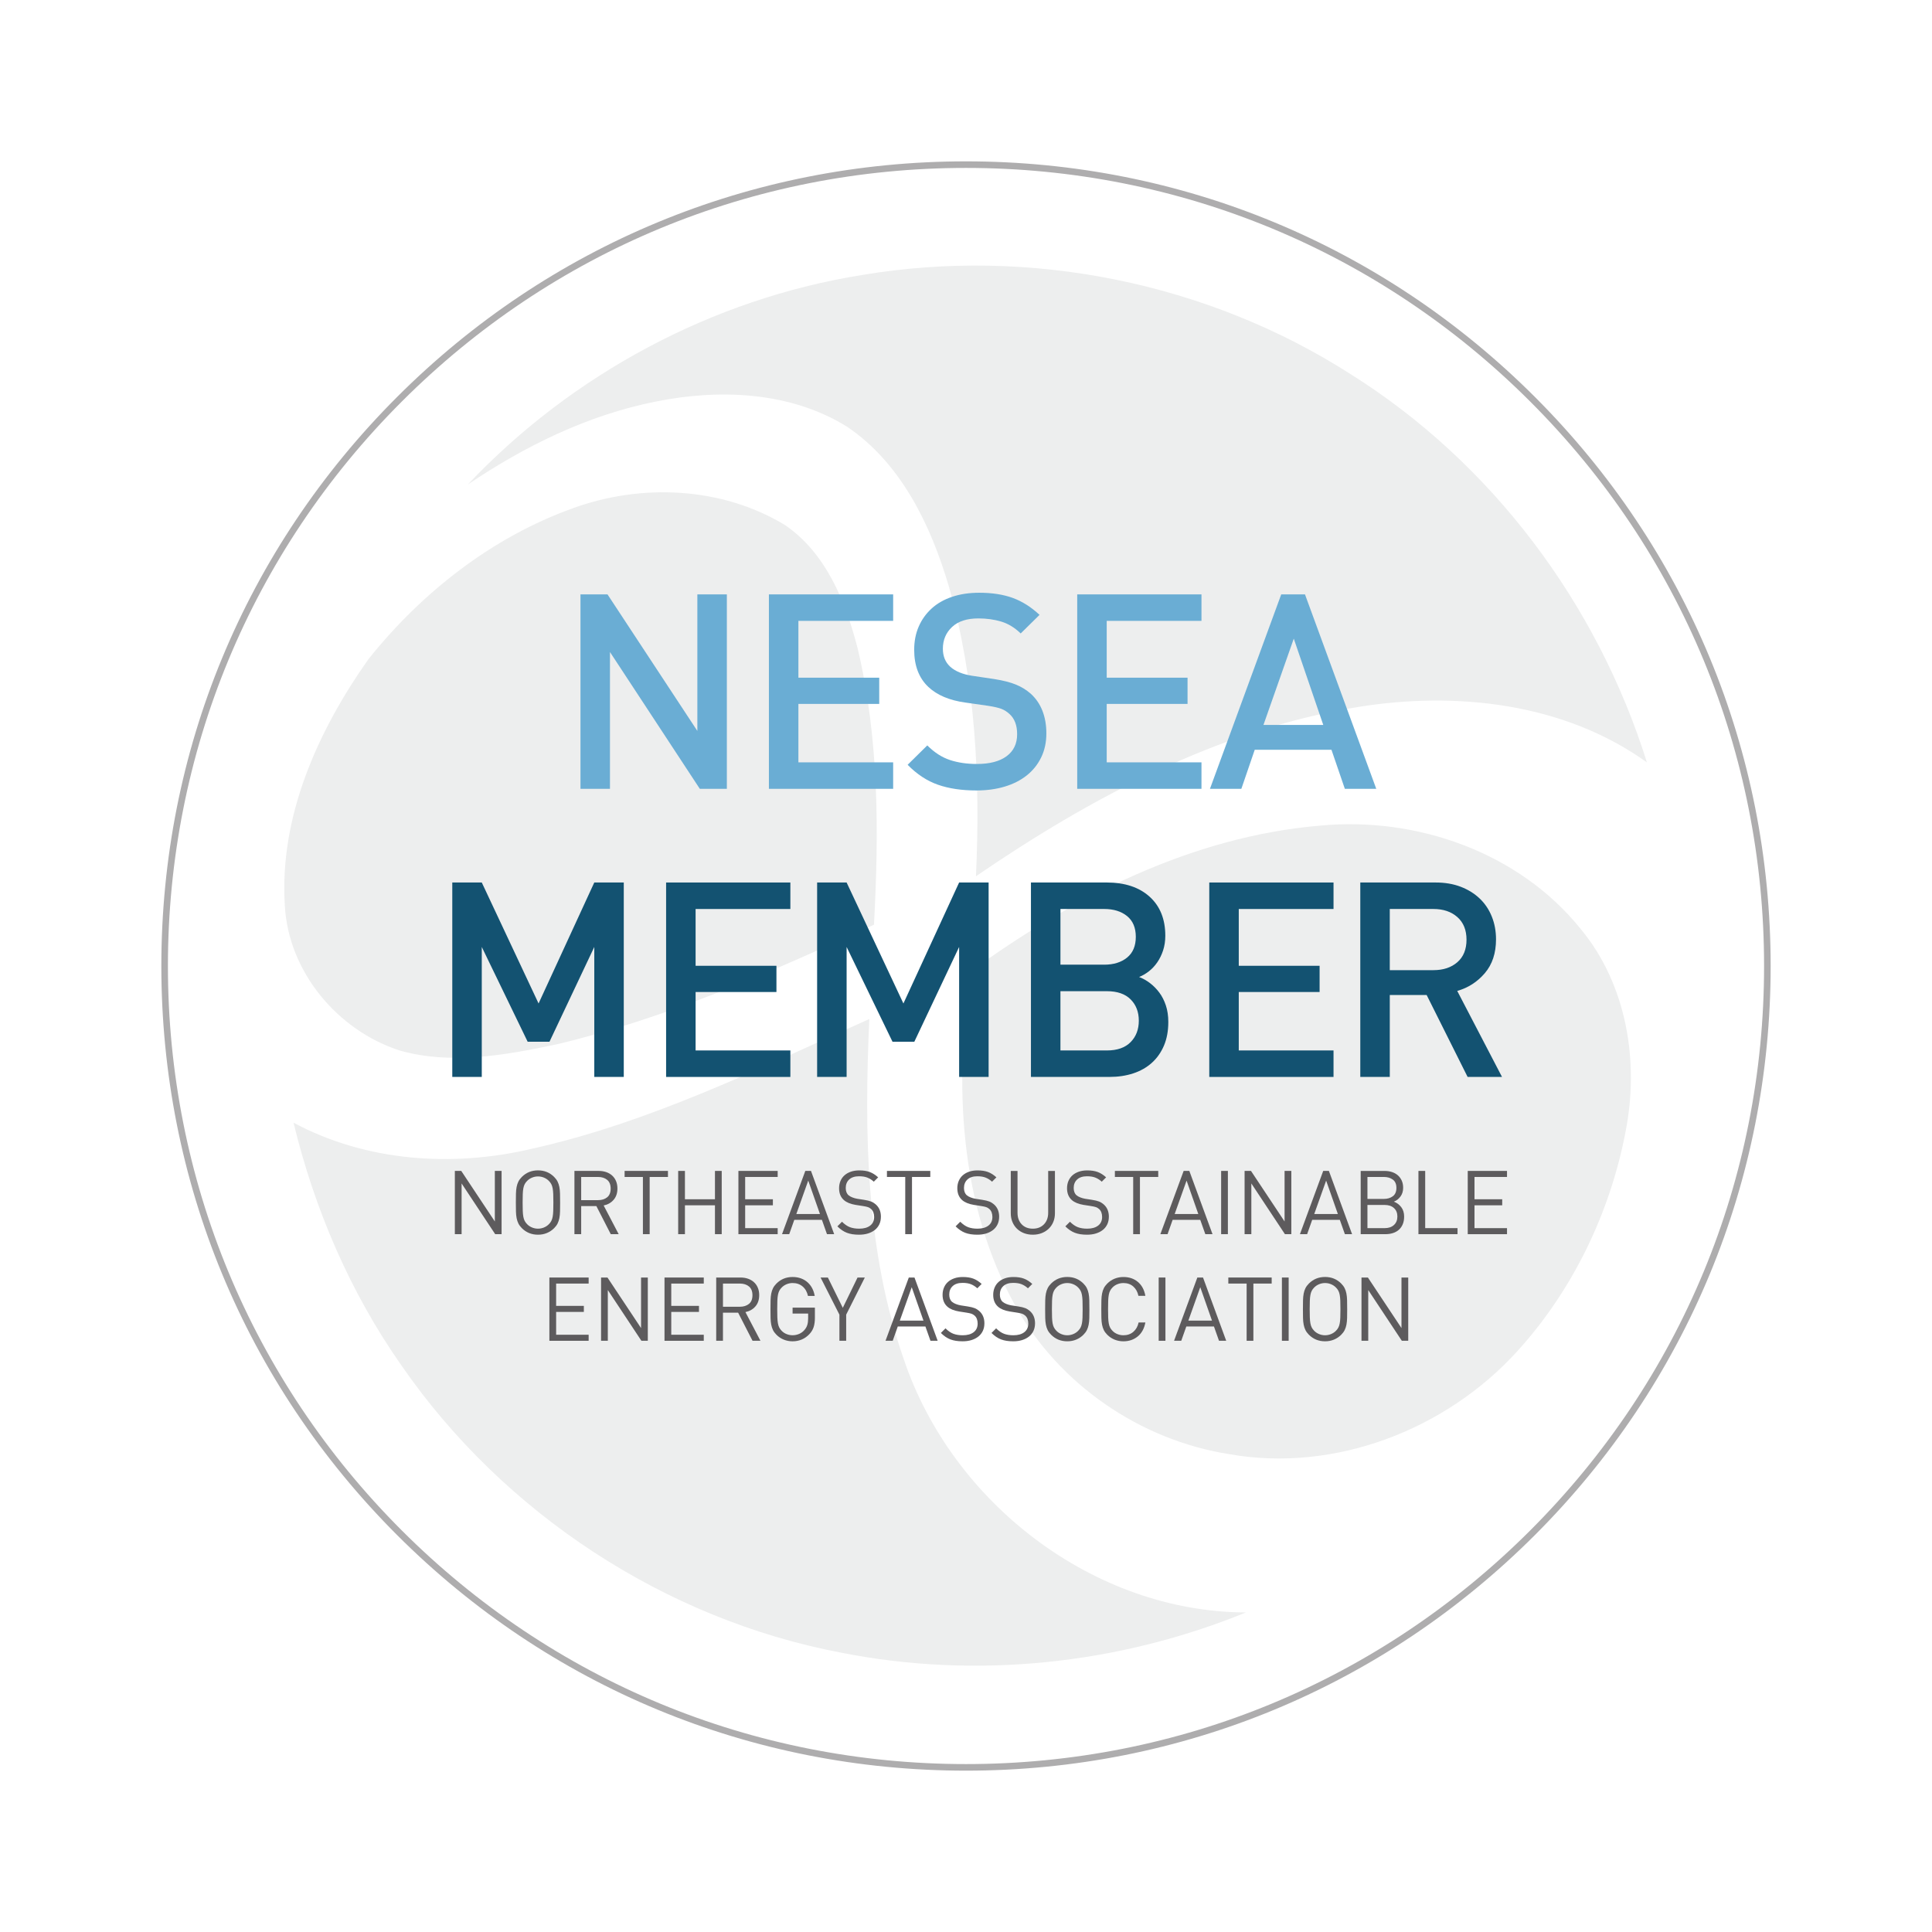 <?xml version="1.0" encoding="UTF-8"?> <svg xmlns="http://www.w3.org/2000/svg" id="uuid-ac87e3c7-2edf-4554-9fe1-86f0f29242e9" data-name="uuid-869e1f08-b751-4df5-a7cb-4d8ffc7ab5f4" viewBox="0 0 188 188"><defs><style> .uuid-9f4ed6e6-9183-48bb-8f5b-00e21150acac { fill: #edeeee; } .uuid-7c7e3034-ae32-4959-90cc-9c3984e23bb7 { fill: #aeadae; } .uuid-0ae93905-9c3f-4a6e-9f34-312ea7fd34f2 { fill: #fff; } .uuid-6bf3197a-1050-4562-85eb-db48e3038a5b { fill: #5d5b5d; } .uuid-c83bd9f8-9cae-430f-95bf-a5586a26e8dd { fill: #6aadd4; } .uuid-31fdb131-749c-4fb2-8a9e-a8c394e8f576 { fill: #135271; } </style></defs><rect class="uuid-0ae93905-9c3f-4a6e-9f34-312ea7fd34f2" width="188" height="188"></rect><path class="uuid-7c7e3034-ae32-4959-90cc-9c3984e23bb7" d="M94,172.3c-20.915,0-40.578-8.145-55.366-22.933-14.789-14.789-22.934-34.452-22.934-55.366s8.145-40.578,22.934-55.366c14.789-14.789,34.452-22.934,55.366-22.934s40.578,8.145,55.366,22.934c14.789,14.789,22.933,34.452,22.933,55.366s-8.145,40.578-22.933,55.366c-14.789,14.789-34.452,22.933-55.366,22.933h0ZM94,16.34c-20.744,0-40.246,8.078-54.914,22.746-14.668,14.668-22.746,34.17-22.746,54.914s8.078,40.246,22.746,54.914,34.17,22.746,54.914,22.746,40.246-8.078,54.914-22.746c14.668-14.668,22.746-34.17,22.746-54.914s-8.078-40.246-22.746-54.914-34.17-22.746-54.914-22.746Z"></path><path class="uuid-9f4ed6e6-9183-48bb-8f5b-00e21150acac" d="M83.905,26.756c16.317-2.736,33.589.728,47.53,9.657,13.737,8.618,23.988,22.334,28.824,37.774-8.074-5.797-18.587-6.943-28.187-5.38-13.532,2.206-25.904,8.795-37.102,16.459.438-9.452-.042-19.074-2.644-28.223-1.746-5.917-4.624-11.948-9.884-15.511-5.514-3.436-12.422-3.712-18.643-2.453-6.596,1.308-12.733,4.327-18.276,8.067,10.124-10.718,23.804-18.07,38.382-20.389h0ZM35.838,64.163c-4.899,6.936-8.668,15.285-8.123,23.938.339,6.441,5.104,12.139,11.142,14.111,5.013,1.435,10.287.467,15.271-.58,10.76-2.545,20.913-7.049,30.916-11.651.488-8.979.502-18.113-1.591-26.901-1.159-4.511-3.068-9.247-7.049-11.976-6.151-3.74-13.984-4.086-20.679-1.64-7.862,2.828-14.705,8.201-19.887,14.698ZM98.795,127.056c4.256,7.664,12.167,13.086,20.814,14.444,10.258,1.824,21.096-2.368,28.039-10.018,5.394-5.932,9.021-13.461,10.527-21.33,1.357-6.794.141-14.338-4.369-19.767-5.995-7.445-15.942-10.937-25.338-10.046-12.464,1.053-24.03,6.928-34.013,14.189-1.64,10.902-1.124,22.701,4.341,32.528h0ZM28.563,109.247c2.043,8.448,5.536,16.572,10.548,23.691,9.933,14.331,25.572,24.61,42.709,27.876,13.157,2.609,27.021,1.152,39.421-3.91-14.847-.049-28.583-10.675-33.285-24.61-3.712-10.605-3.867-22.037-3.365-33.136-10.697,4.807-21.351,10.075-32.868,12.634-7.72,1.817-16.098,1.237-23.161-2.545Z"></path><g><path class="uuid-c83bd9f8-9cae-430f-95bf-a5586a26e8dd" d="M68.098,76.76l-8.743-13.313v13.313h-2.87v-18.92h2.631l8.743,13.287v-13.287h2.87v18.92s-2.631,0-2.631,0Z"></path><path class="uuid-c83bd9f8-9cae-430f-95bf-a5586a26e8dd" d="M74.821,76.76v-18.92h12.091v2.578h-9.221v5.527h7.866v2.551h-7.866v5.687h9.221v2.578s-12.091,0-12.091,0Z"></path><path class="uuid-c83bd9f8-9cae-430f-95bf-a5586a26e8dd" d="M101.82,71.365c0,.868-.169,1.648-.505,2.339-.337.691-.806,1.276-1.408,1.754-.603.478-1.32.842-2.153,1.089-.833.248-1.745.372-2.737.372-1.435,0-2.684-.186-3.747-.558-1.063-.372-2.046-1.018-2.95-1.94l1.913-1.887c.691.691,1.426,1.165,2.206,1.422.779.257,1.656.385,2.631.385,1.24,0,2.201-.252,2.883-.757.682-.505,1.023-1.218,1.023-2.139,0-.868-.248-1.523-.744-1.966-.248-.23-.514-.398-.797-.505-.284-.106-.709-.204-1.276-.292l-2.232-.319c-1.541-.213-2.737-.718-3.587-1.515-.921-.868-1.382-2.073-1.382-3.614,0-.832.146-1.585.439-2.259.292-.673.708-1.258,1.249-1.754.54-.496,1.205-.877,1.993-1.143.788-.266,1.67-.399,2.644-.399,1.258,0,2.347.169,3.269.505.921.337,1.789.886,2.604,1.648l-1.834,1.807c-.585-.567-1.218-.952-1.9-1.156-.682-.204-1.422-.306-2.219-.306-1.116,0-1.971.279-2.564.837-.594.558-.89,1.262-.89,2.113,0,.355.057.678.173.97.115.292.297.554.545.784.496.443,1.205.735,2.126.877l2.152.319c.886.142,1.594.323,2.126.545.532.222,1.001.509,1.408.864.514.461.899,1.019,1.156,1.674.257.655.385,1.391.385,2.206h0Z"></path><path class="uuid-c83bd9f8-9cae-430f-95bf-a5586a26e8dd" d="M104.823,76.76v-18.92h12.091v2.578h-9.221v5.527h7.866v2.551h-7.866v5.687h9.221v2.578s-12.091,0-12.091,0Z"></path><path class="uuid-c83bd9f8-9cae-430f-95bf-a5586a26e8dd" d="M130.865,76.76l-1.302-3.8h-7.467l-1.302,3.8h-3.056l6.936-18.92h2.312l6.936,18.92h-3.056ZM125.895,62.145l-2.95,8.397h5.82s-2.87-8.397-2.87-8.397Z"></path></g><g><path class="uuid-31fdb131-749c-4fb2-8a9e-a8c394e8f576" d="M57.829,104.795v-12.649l-4.358,9.221h-2.126l-4.464-9.221v12.649h-2.87v-18.92h2.87l5.527,11.772,5.421-11.772h2.87v18.92h-2.87Z"></path><path class="uuid-31fdb131-749c-4fb2-8a9e-a8c394e8f576" d="M64.818,104.795v-18.92h12.091v2.578h-9.221v5.527h7.866v2.551h-7.866v5.687h9.221v2.578h-12.091Z"></path><path class="uuid-31fdb131-749c-4fb2-8a9e-a8c394e8f576" d="M93.331,104.795v-12.649l-4.358,9.221h-2.126l-4.464-9.221v12.649h-2.87v-18.92h2.87l5.527,11.772,5.421-11.772h2.87v18.92h-2.87Z"></path><path class="uuid-31fdb131-749c-4fb2-8a9e-a8c394e8f576" d="M113.686,99.453c0,.868-.142,1.634-.425,2.299-.284.664-.678,1.222-1.182,1.674s-1.107.793-1.807,1.023c-.7.23-1.466.345-2.299.345h-7.653v-18.92h7.361c1.771,0,3.166.461,4.185,1.382,1.019.921,1.528,2.188,1.528,3.8,0,.514-.071.988-.213,1.422-.142.434-.332.824-.571,1.169s-.514.638-.824.877c-.31.239-.624.421-.943.545.372.142.726.341,1.063.598.336.257.638.563.903.917.266.355.478.771.638,1.249s.239,1.019.239,1.621ZM110.524,91.162c0-.886-.284-1.559-.85-2.02-.567-.46-1.311-.691-2.232-.691h-4.252v5.421h4.252c.921,0,1.665-.23,2.232-.691.567-.461.85-1.134.85-2.02ZM110.816,99.321c0-.85-.266-1.541-.797-2.073-.532-.532-1.302-.797-2.312-.797h-4.518v5.767h4.518c1.01,0,1.78-.27,2.312-.811.532-.54.797-1.236.797-2.086Z"></path><path class="uuid-31fdb131-749c-4fb2-8a9e-a8c394e8f576" d="M117.672,104.795v-18.92h12.091v2.578h-9.221v5.527h7.866v2.551h-7.866v5.687h9.221v2.578h-12.091Z"></path><path class="uuid-31fdb131-749c-4fb2-8a9e-a8c394e8f576" d="M142.811,104.795l-3.986-7.972h-3.587v7.972h-2.87v-18.92h7.334c.904,0,1.714.138,2.432.412.718.275,1.333.656,1.847,1.143.514.488.908,1.072,1.182,1.754.275.682.412,1.422.412,2.219,0,1.346-.363,2.445-1.09,3.295-.727.85-1.621,1.426-2.684,1.727l4.358,8.371h-3.348 0ZM142.704,91.442c0-.943-.297-1.677-.89-2.202-.594-.525-1.369-.788-2.325-.788h-4.252v5.952h4.252c.957,0,1.732-.258,2.325-.774.593-.516.89-1.246.89-2.189Z"></path></g><g><path class="uuid-6bf3197a-1050-4562-85eb-db48e3038a5b" d="M48.186,120.095l-3.268-4.936v4.936h-.657v-6.155h.623l3.268,4.919v-4.919h.657v6.155s-.622,0-.622,0Z"></path><path class="uuid-6bf3197a-1050-4562-85eb-db48e3038a5b" d="M54.505,117.018c0,.328-.003.615-.009.86-.006.245-.028.464-.065.657-.038.193-.095.367-.173.523-.078.156-.189.306-.333.45-.207.207-.444.366-.709.475-.265.11-.553.164-.865.164-.622,0-1.147-.213-1.573-.64-.144-.144-.255-.294-.333-.45-.078-.156-.135-.33-.173-.523-.038-.193-.059-.412-.065-.657-.006-.245-.009-.532-.009-.86,0-.329.003-.615.009-.86.006-.245.027-.464.065-.657.037-.193.095-.367.173-.523.078-.156.189-.305.333-.45.426-.426.951-.64,1.573-.64.623,0,1.147.213,1.573.64.144.144.255.294.333.45.078.156.135.33.173.523.037.193.059.412.065.657.006.245.009.532.009.86ZM53.848,117.018c0-.323-.004-.595-.013-.817-.009-.222-.027-.411-.056-.566-.029-.156-.072-.29-.13-.402-.058-.112-.136-.217-.233-.315-.133-.138-.293-.246-.48-.324-.187-.078-.382-.117-.584-.117-.202,0-.396.039-.583.117-.187.078-.347.186-.48.324-.098.098-.176.203-.233.315-.058.112-.101.246-.13.402-.029.156-.048.344-.056.566-.009.222-.013.494-.013.817,0,.323.004.595.013.817.009.222.027.411.056.566.029.156.072.29.13.402.058.112.135.218.233.316.132.138.292.246.48.324.187.078.382.117.583.117.202,0,.396-.039.584-.117.187-.078.347-.186.48-.324.098-.098.176-.203.233-.316.058-.112.101-.246.13-.402.029-.156.048-.344.056-.566.009-.222.013-.494.013-.817Z"></path><path class="uuid-6bf3197a-1050-4562-85eb-db48e3038a5b" d="M59.432,120.095l-1.4-2.732h-1.478v2.732h-.657v-6.155h2.36c.271,0,.517.039.739.117.222.078.413.19.575.337s.287.327.376.54c.089.213.134.453.134.718,0,.449-.124.817-.372,1.102s-.571.468-.968.549l1.461,2.792h-.769ZM59.423,115.661c0-.38-.114-.664-.341-.852-.228-.187-.523-.281-.886-.281h-1.642v2.256h1.642c.363,0,.658-.092.886-.277.228-.184.341-.467.341-.847Z"></path><path class="uuid-6bf3197a-1050-4562-85eb-db48e3038a5b" d="M63.218,114.528v5.567h-.657v-5.567h-1.781v-.588h4.218v.588s-1.781,0-1.781,0Z"></path><path class="uuid-6bf3197a-1050-4562-85eb-db48e3038a5b" d="M69.572,120.095v-2.809h-2.922v2.809h-.657v-6.155h.657v2.758h2.922v-2.758h.657v6.155h-.657Z"></path><path class="uuid-6bf3197a-1050-4562-85eb-db48e3038a5b" d="M71.854,120.095v-6.155h3.821v.588h-3.164v2.17h2.697v.588h-2.697v2.222h3.164v.588h-3.821v0Z"></path><path class="uuid-6bf3197a-1050-4562-85eb-db48e3038a5b" d="M80.472,120.095l-.493-1.392h-2.688l-.493,1.392h-.7l2.265-6.155h.553l2.256,6.155h-.7ZM78.648,114.883l-1.158,3.25h2.299s-1.141-3.25-1.141-3.25Z"></path><path class="uuid-6bf3197a-1050-4562-85eb-db48e3038a5b" d="M85.719,118.401c0,.271-.051.514-.151.73-.101.216-.245.399-.432.549-.187.15-.411.265-.67.346-.259.081-.55.121-.873.121-.467,0-.862-.062-1.184-.186-.323-.124-.631-.333-.925-.627l.45-.449c.259.259.517.436.774.532.256.095.557.143.903.143.45,0,.804-.099,1.063-.298s.389-.48.389-.843c0-.161-.025-.308-.073-.441-.049-.132-.123-.242-.22-.328-.098-.086-.2-.148-.307-.186-.107-.037-.272-.073-.497-.108l-.717-.112c-.49-.081-.867-.236-1.132-.467-.311-.277-.467-.66-.467-1.15,0-.259.046-.497.138-.713.092-.216.223-.399.393-.549.17-.15.376-.267.618-.35.242-.083.516-.125.821-.125.398,0,.736.052,1.016.156.279.104.552.277.817.519l-.423.423c-.19-.173-.395-.304-.614-.393-.219-.089-.493-.134-.821-.134-.415,0-.735.104-.96.311-.225.207-.337.484-.337.83,0,.311.092.548.277.709.098.081.22.15.367.207.147.058.301.101.462.13l.674.104c.294.046.522.101.683.164.161.063.308.153.441.268.346.294.519.7.519,1.219h0Z"></path><path class="uuid-6bf3197a-1050-4562-85eb-db48e3038a5b" d="M88.745,114.528v5.567h-.657v-5.567h-1.781v-.588h4.218v.588h-1.781 0Z"></path><path class="uuid-6bf3197a-1050-4562-85eb-db48e3038a5b" d="M97.225,118.401c0,.271-.051.514-.151.73-.101.216-.245.399-.432.549-.187.15-.411.265-.67.346-.259.081-.55.121-.873.121-.467,0-.862-.062-1.184-.186-.323-.124-.631-.333-.925-.627l.45-.449c.259.259.517.436.774.532.256.095.557.143.903.143.45,0,.804-.099,1.063-.298s.389-.48.389-.843c0-.161-.025-.308-.073-.441-.049-.132-.123-.242-.22-.328-.098-.086-.2-.148-.307-.186-.107-.037-.272-.073-.497-.108l-.717-.112c-.49-.081-.867-.236-1.132-.467-.311-.277-.467-.66-.467-1.15,0-.259.046-.497.138-.713.092-.216.223-.399.393-.549.17-.15.376-.267.618-.35.242-.083.516-.125.821-.125.398,0,.736.052,1.016.156.279.104.552.277.817.519l-.423.423c-.19-.173-.395-.304-.614-.393-.219-.089-.493-.134-.821-.134-.415,0-.735.104-.96.311-.225.207-.337.484-.337.83,0,.311.092.548.277.709.098.081.22.15.367.207.147.058.301.101.462.13l.674.104c.294.046.522.101.683.164.161.063.308.153.441.268.346.294.519.7.519,1.219h0Z"></path><path class="uuid-6bf3197a-1050-4562-85eb-db48e3038a5b" d="M102.654,118.064c0,.306-.053.587-.16.843-.107.257-.257.477-.45.661-.193.184-.421.327-.683.428-.262.101-.549.151-.86.151s-.598-.051-.86-.151c-.262-.101-.488-.243-.679-.428-.19-.184-.339-.405-.445-.661-.107-.256-.16-.537-.16-.843v-4.123h.657v4.072c0,.467.135.841.406,1.124.271.282.631.424,1.081.424s.811-.141,1.085-.424c.274-.282.411-.657.411-1.124v-4.072h.657s0,4.123,0,4.123Z"></path><path class="uuid-6bf3197a-1050-4562-85eb-db48e3038a5b" d="M107.901,118.401c0,.271-.051.514-.151.73-.101.216-.245.399-.432.549-.187.15-.411.265-.67.346-.259.081-.55.121-.873.121-.467,0-.862-.062-1.184-.186-.323-.124-.631-.333-.925-.627l.45-.449c.259.259.517.436.774.532.256.095.557.143.903.143.45,0,.804-.099,1.063-.298s.389-.48.389-.843c0-.161-.025-.308-.073-.441-.049-.132-.123-.242-.22-.328-.098-.086-.2-.148-.307-.186-.107-.037-.272-.073-.497-.108l-.717-.112c-.49-.081-.867-.236-1.132-.467-.311-.277-.467-.66-.467-1.15,0-.259.046-.497.138-.713.092-.216.223-.399.393-.549.17-.15.376-.267.618-.35.242-.083.516-.125.821-.125.398,0,.736.052,1.016.156.279.104.552.277.817.519l-.423.423c-.19-.173-.395-.304-.614-.393-.219-.089-.493-.134-.821-.134-.415,0-.735.104-.96.311-.225.207-.337.484-.337.83,0,.311.092.548.277.709.098.081.22.15.367.207.147.058.301.101.462.13l.674.104c.294.046.522.101.683.164.161.063.308.153.441.268.346.294.519.7.519,1.219h0Z"></path><path class="uuid-6bf3197a-1050-4562-85eb-db48e3038a5b" d="M110.926,114.528v5.567h-.657v-5.567h-1.781v-.588h4.218v.588h-1.781 0Z"></path><path class="uuid-6bf3197a-1050-4562-85eb-db48e3038a5b" d="M117.288,120.095l-.493-1.392h-2.688l-.493,1.392h-.7l2.265-6.155h.553l2.256,6.155h-.7ZM115.464,114.883l-1.158,3.25h2.299s-1.141-3.25-1.141-3.25Z"></path><path class="uuid-6bf3197a-1050-4562-85eb-db48e3038a5b" d="M118.827,120.095v-6.155h.657v6.155h-.657Z"></path><path class="uuid-6bf3197a-1050-4562-85eb-db48e3038a5b" d="M125.034,120.095l-3.268-4.936v4.936h-.657v-6.155h.623l3.268,4.919v-4.919h.657v6.155h-.622Z"></path><path class="uuid-6bf3197a-1050-4562-85eb-db48e3038a5b" d="M130.869,120.095l-.493-1.392h-2.688l-.493,1.392h-.7l2.265-6.155h.553l2.256,6.155h-.7 0ZM129.045,114.883l-1.158,3.25h2.299l-1.141-3.25h0Z"></path><path class="uuid-6bf3197a-1050-4562-85eb-db48e3038a5b" d="M136.634,118.393c0,.277-.045.522-.134.735-.089.213-.215.392-.376.536-.161.144-.354.252-.579.324s-.473.108-.744.108h-2.394v-6.155h2.317c.271,0,.517.038.739.112.222.075.412.183.57.324s.282.313.372.514c.089.202.134.432.134.691,0,.329-.086.611-.259.847-.173.236-.389.403-.648.502.294.109.534.288.722.536s.281.556.281.925h0ZM135.882,115.592c0-.369-.117-.638-.35-.808s-.52-.255-.86-.255h-1.608v2.135h1.608c.34,0,.627-.086.86-.259.233-.173.35-.444.35-.813ZM135.977,118.375c0-.346-.111-.619-.333-.821-.222-.202-.523-.302-.903-.302h-1.677v2.256h1.677c.38,0,.681-.102.903-.307.222-.204.333-.48.333-.826Z"></path><path class="uuid-6bf3197a-1050-4562-85eb-db48e3038a5b" d="M138.026,120.095v-6.155h.657v5.567h3.147v.588h-3.804Z"></path><path class="uuid-6bf3197a-1050-4562-85eb-db48e3038a5b" d="M142.824,120.095v-6.155h3.821v.588h-3.164v2.17h2.697v.588h-2.697v2.222h3.164v.588h-3.821v0Z"></path><path class="uuid-6bf3197a-1050-4562-85eb-db48e3038a5b" d="M53.459,130.469v-6.155h3.821v.588h-3.164v2.17h2.697v.588h-2.697v2.222h3.164v.588h-3.821Z"></path><path class="uuid-6bf3197a-1050-4562-85eb-db48e3038a5b" d="M62.414,130.469l-3.268-4.936v4.936h-.657v-6.155h.623l3.268,4.919v-4.919h.657v6.155h-.622,0Z"></path><path class="uuid-6bf3197a-1050-4562-85eb-db48e3038a5b" d="M64.662,130.469v-6.155h3.821v.588h-3.164v2.17h2.697v.588h-2.697v2.222h3.164v.588h-3.821Z"></path><path class="uuid-6bf3197a-1050-4562-85eb-db48e3038a5b" d="M73.228,130.469l-1.4-2.732h-1.478v2.732h-.657v-6.155h2.36c.271,0,.517.039.739.117.222.078.413.19.575.337s.287.327.376.54c.089.213.134.453.134.718,0,.449-.124.817-.372,1.102s-.571.468-.968.549l1.461,2.792h-.769ZM73.22,126.034c0-.38-.114-.664-.341-.852-.228-.187-.523-.281-.886-.281h-1.642v2.256h1.642c.363,0,.658-.092.886-.277.228-.184.341-.467.341-.847Z"></path><path class="uuid-6bf3197a-1050-4562-85eb-db48e3038a5b" d="M79.297,128.221c0,.357-.04.661-.121.912-.081.251-.216.477-.406.679-.219.236-.468.413-.748.532-.28.118-.578.177-.895.177-.305,0-.592-.055-.86-.164-.268-.109-.506-.268-.713-.475-.144-.144-.255-.294-.333-.45-.078-.156-.135-.33-.173-.523-.038-.193-.059-.412-.065-.657-.006-.245-.009-.532-.009-.86,0-.329.003-.615.009-.86.006-.245.027-.464.065-.657.037-.193.095-.367.173-.523.078-.156.189-.305.333-.45.426-.426.951-.64,1.573-.64.294,0,.563.045.808.134s.46.216.644.38c.184.164.336.359.454.583.118.225.2.473.246.744h-.657c-.086-.392-.261-.699-.523-.921-.262-.222-.586-.333-.973-.333-.202,0-.396.039-.583.117-.187.078-.347.186-.48.324-.098.098-.176.203-.233.315-.058.112-.101.246-.13.402-.029.156-.048.344-.056.566-.009.222-.013.494-.013.817,0,.323.004.595.013.817.009.222.027.412.056.571.029.159.072.294.13.406.058.112.135.217.233.315.132.138.292.245.48.32.187.075.382.112.583.112.225,0,.439-.045.644-.134.204-.089.379-.22.523-.393.127-.15.216-.313.268-.489.052-.176.078-.385.078-.627v-.467h-1.513v-.579h2.17v.977h0Z"></path><path class="uuid-6bf3197a-1050-4562-85eb-db48e3038a5b" d="M82.34,127.927v2.541h-.657v-2.541l-1.833-3.613h.709l1.452,2.948,1.435-2.948h.709s-1.815,3.613-1.815,3.613Z"></path><path class="uuid-6bf3197a-1050-4562-85eb-db48e3038a5b" d="M90.543,130.469l-.493-1.392h-2.688l-.493,1.392h-.7l2.265-6.155h.553l2.256,6.155h-.7ZM88.719,125.256l-1.158,3.25h2.299s-1.141-3.25-1.141-3.25Z"></path><path class="uuid-6bf3197a-1050-4562-85eb-db48e3038a5b" d="M95.79,128.774c0,.271-.051.514-.151.73-.101.216-.245.399-.432.549-.187.15-.411.265-.67.346-.259.081-.55.121-.873.121-.467,0-.862-.062-1.184-.186-.323-.124-.631-.333-.925-.627l.45-.449c.259.259.517.436.774.532.256.095.557.143.903.143.45,0,.804-.099,1.063-.298s.389-.48.389-.843c0-.161-.025-.308-.073-.441-.049-.132-.123-.242-.22-.328-.098-.086-.2-.148-.307-.186-.107-.037-.272-.073-.497-.108l-.717-.112c-.49-.081-.867-.236-1.132-.467-.311-.277-.467-.66-.467-1.15,0-.259.046-.497.138-.713.092-.216.223-.399.393-.549.17-.15.376-.267.618-.35.242-.083.516-.125.821-.125.398,0,.736.052,1.016.156.279.104.552.277.817.519l-.423.423c-.19-.173-.395-.304-.614-.393-.219-.089-.493-.134-.821-.134-.415,0-.735.104-.96.311-.225.207-.337.484-.337.83,0,.311.092.548.277.709.098.081.22.15.367.207.147.058.301.101.462.13l.674.104c.294.046.522.101.683.164.161.063.308.153.441.268.346.294.519.7.519,1.219v0Z"></path><path class="uuid-6bf3197a-1050-4562-85eb-db48e3038a5b" d="M100.717,128.774c0,.271-.051.514-.151.73-.101.216-.245.399-.432.549-.187.15-.411.265-.67.346-.259.081-.55.121-.873.121-.467,0-.862-.062-1.184-.186-.323-.124-.631-.333-.925-.627l.45-.449c.259.259.517.436.774.532.256.095.557.143.903.143.45,0,.804-.099,1.063-.298s.389-.48.389-.843c0-.161-.025-.308-.073-.441-.049-.132-.123-.242-.22-.328-.098-.086-.2-.148-.307-.186-.107-.037-.272-.073-.497-.108l-.717-.112c-.49-.081-.867-.236-1.132-.467-.311-.277-.467-.66-.467-1.15,0-.259.046-.497.138-.713.092-.216.223-.399.393-.549.17-.15.376-.267.618-.35.242-.083.516-.125.821-.125.398,0,.736.052,1.016.156.279.104.552.277.817.519l-.423.423c-.19-.173-.395-.304-.614-.393-.219-.089-.493-.134-.821-.134-.415,0-.735.104-.96.311-.225.207-.337.484-.337.83,0,.311.092.548.277.709.098.081.22.15.367.207.147.058.301.101.462.13l.674.104c.294.046.522.101.683.164.161.063.308.153.441.268.346.294.519.7.519,1.219v0Z"></path><path class="uuid-6bf3197a-1050-4562-85eb-db48e3038a5b" d="M106.008,127.391c0,.328-.003.615-.009.86-.006.245-.028.464-.065.657-.038.193-.095.367-.173.523-.078.156-.189.306-.333.45-.207.207-.444.366-.709.475-.265.11-.553.164-.865.164-.622,0-1.147-.213-1.573-.64-.144-.144-.255-.294-.333-.45-.078-.156-.135-.33-.173-.523-.038-.193-.059-.412-.065-.657-.006-.245-.009-.532-.009-.86,0-.329.003-.615.009-.86.006-.245.027-.464.065-.657.037-.193.095-.367.173-.523.078-.156.189-.305.333-.45.426-.426.951-.64,1.573-.64.623,0,1.147.213,1.573.64.144.144.255.294.333.45.078.156.135.33.173.523.037.193.059.412.065.657.006.245.009.532.009.86h0ZM105.351,127.391c0-.323-.004-.595-.013-.817-.009-.222-.027-.411-.056-.566-.029-.156-.072-.29-.13-.402-.058-.112-.136-.217-.233-.315-.133-.138-.293-.246-.48-.324-.187-.078-.382-.117-.584-.117-.202,0-.396.039-.583.117-.187.078-.347.186-.48.324-.098.098-.176.203-.233.315-.058.112-.101.246-.13.402-.029.156-.048.344-.056.566-.009.222-.013.494-.013.817,0,.323.004.595.013.817.009.222.027.411.056.566.029.156.072.29.13.402.058.112.135.218.233.316.132.138.292.246.48.324.187.078.382.117.583.117.202,0,.396-.039.584-.117.187-.078.347-.186.48-.324.098-.098.176-.203.233-.316.058-.112.101-.246.13-.402.029-.156.048-.344.056-.566.009-.222.013-.494.013-.817Z"></path><path class="uuid-6bf3197a-1050-4562-85eb-db48e3038a5b" d="M111.454,128.688c-.052.288-.14.546-.264.774-.124.228-.28.419-.467.575-.187.156-.399.275-.635.359-.236.083-.493.125-.769.125-.305,0-.592-.055-.86-.164-.268-.109-.506-.268-.713-.475-.144-.144-.255-.294-.333-.45-.078-.156-.135-.33-.173-.523-.038-.193-.059-.412-.065-.657-.006-.245-.009-.532-.009-.86,0-.329.003-.615.009-.86.006-.245.027-.464.065-.657.037-.193.095-.367.173-.523.078-.156.189-.305.333-.45.207-.207.445-.366.713-.475.268-.109.555-.164.86-.164.559,0,1.029.16,1.409.48.38.32.623.771.726,1.353h-.674c-.081-.38-.248-.683-.501-.908-.254-.225-.573-.337-.96-.337-.202,0-.396.038-.583.112-.187.075-.347.182-.48.32-.098.098-.176.203-.233.316-.058.112-.101.248-.13.406-.029.159-.048.349-.056.57-.009.222-.013.494-.013.817,0,.323.004.595.013.817.009.222.027.412.056.571.029.159.072.294.13.406.058.112.135.217.233.315.132.138.292.245.48.32.187.075.382.112.583.112.386,0,.709-.112.968-.337s.429-.527.51-.908h.657v-0Z"></path><path class="uuid-6bf3197a-1050-4562-85eb-db48e3038a5b" d="M112.75,130.469v-6.155h.657v6.155h-.657Z"></path><path class="uuid-6bf3197a-1050-4562-85eb-db48e3038a5b" d="M118.62,130.469l-.493-1.392h-2.688l-.493,1.392h-.7l2.265-6.155h.553l2.256,6.155h-.7ZM116.796,125.256l-1.158,3.25h2.299s-1.141-3.25-1.141-3.25Z"></path><path class="uuid-6bf3197a-1050-4562-85eb-db48e3038a5b" d="M121.965,124.902v5.567h-.657v-5.567h-1.781v-.588h4.218v.588h-1.781 0Z"></path><path class="uuid-6bf3197a-1050-4562-85eb-db48e3038a5b" d="M124.74,130.469v-6.155h.657v6.155h-.657Z"></path><path class="uuid-6bf3197a-1050-4562-85eb-db48e3038a5b" d="M131.093,127.391c0,.328-.003.615-.009.86-.006.245-.028.464-.065.657-.038.193-.095.367-.173.523-.078.156-.189.306-.333.45-.207.207-.444.366-.709.475-.265.11-.553.164-.865.164-.622,0-1.147-.213-1.573-.64-.144-.144-.255-.294-.333-.45-.078-.156-.135-.33-.173-.523-.038-.193-.059-.412-.065-.657-.006-.245-.009-.532-.009-.86,0-.329.003-.615.009-.86.006-.245.027-.464.065-.657.037-.193.095-.367.173-.523.078-.156.189-.305.333-.45.426-.426.951-.64,1.573-.64.623,0,1.147.213,1.573.64.144.144.255.294.333.45.078.156.135.33.173.523.037.193.059.412.065.657.006.245.009.532.009.86h0ZM130.436,127.391c0-.323-.004-.595-.013-.817-.009-.222-.027-.411-.056-.566-.029-.156-.072-.29-.13-.402-.058-.112-.136-.217-.233-.315-.133-.138-.293-.246-.48-.324-.187-.078-.382-.117-.584-.117-.202,0-.396.039-.583.117-.187.078-.347.186-.48.324-.098.098-.176.203-.233.315-.058.112-.101.246-.13.402-.029.156-.048.344-.056.566-.009.222-.013.494-.013.817,0,.323.004.595.013.817.009.222.027.411.056.566.029.156.072.29.13.402.058.112.135.218.233.316.132.138.292.246.48.324.187.078.382.117.583.117.202,0,.396-.039.584-.117.187-.078.347-.186.48-.324.098-.098.176-.203.233-.316.058-.112.101-.246.13-.402.029-.156.048-.344.056-.566.009-.222.013-.494.013-.817Z"></path><path class="uuid-6bf3197a-1050-4562-85eb-db48e3038a5b" d="M136.41,130.469l-3.268-4.936v4.936h-.657v-6.155h.623l3.268,4.919v-4.919h.657v6.155h-.622Z"></path></g></svg> 
